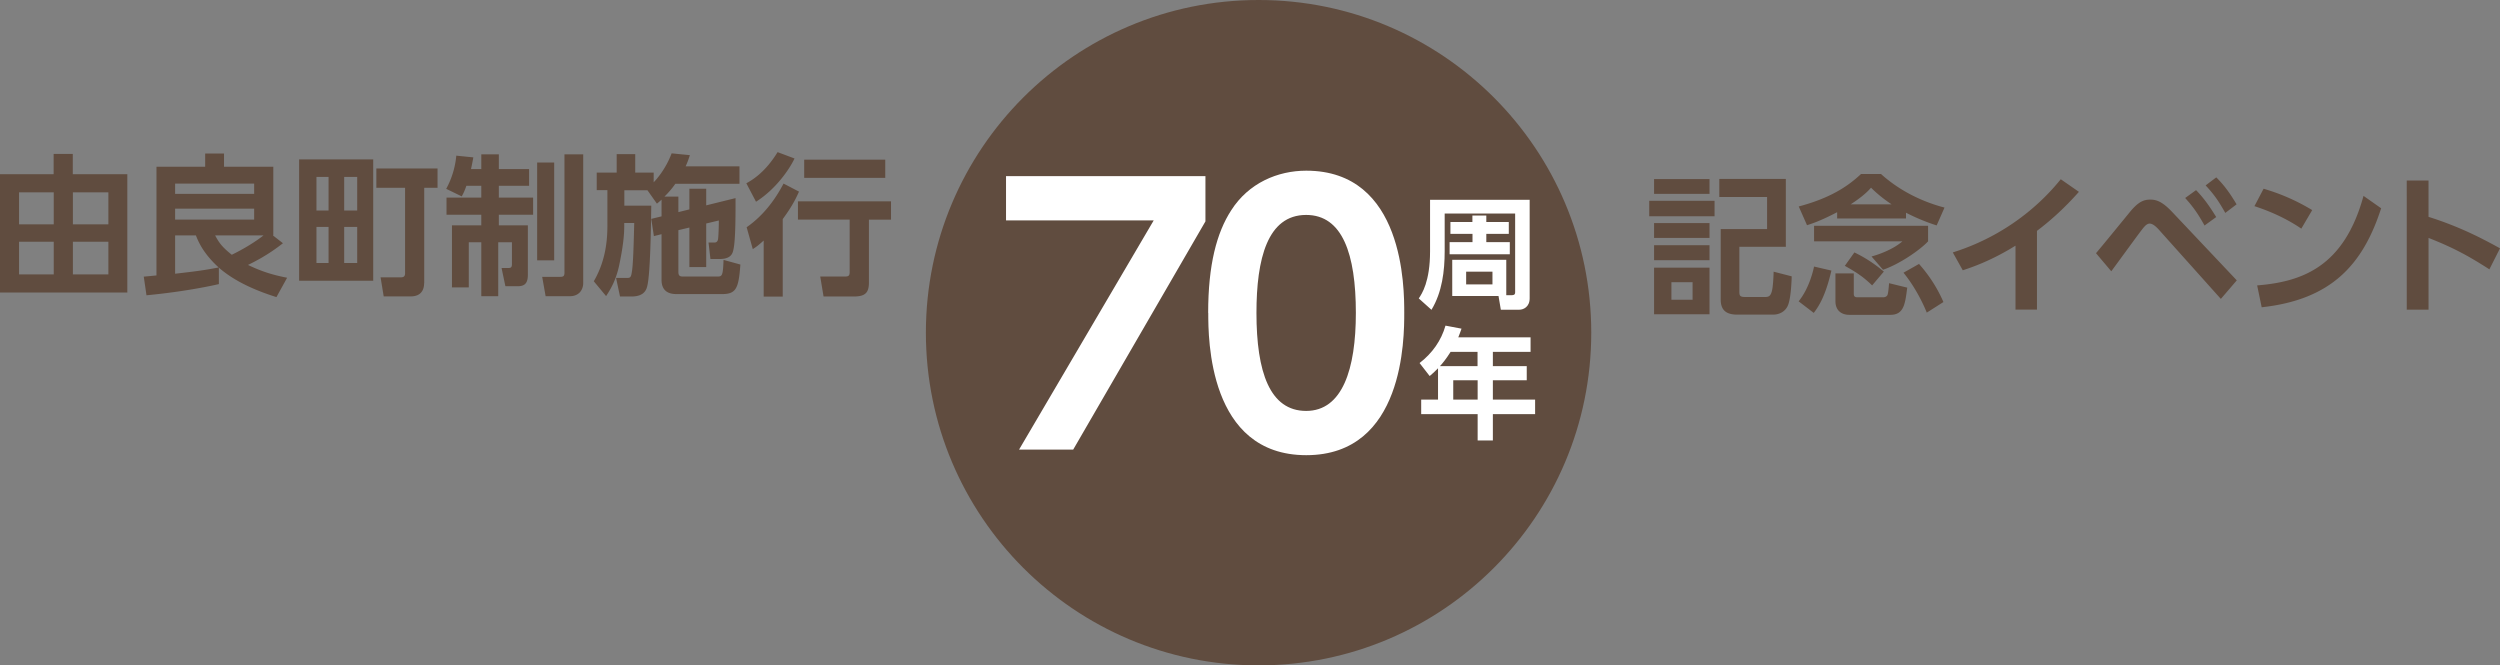 <svg id="_レイヤー_2" data-name="レイヤー 2" xmlns="http://www.w3.org/2000/svg" viewBox="0 0 247.98 66"><rect x="0" y="0" width="247.98" height="66" fill="#808080" stroke="none"/><defs><style>.cls-2{fill:#604c3f}</style></defs><g id="_レイヤー_3" data-name="レイヤー 3"><path class="cls-2" d="M12.63 17.28v11.74H0V17.28h5.32v-2.01h1.9v2.01h5.4zm-7.31 1.8H1.89v3.17h3.44v-3.17zm0 4.9H1.89v3.24h3.44v-3.24zm5.43-4.9H7.23v3.17h3.52v-3.17zm0 4.9H7.23v3.24h3.52v-3.24zm17.31.15c-1.56 1.23-2.88 1.86-3.46 2.15 1.5.72 2.61 1.02 3.88 1.27l-1.06 1.92c-3.06-.96-4.71-2.05-5.71-2.92v1.63c-1.69.39-4.32.84-7.18 1.11l-.27-1.85c.34-.03.98-.09 1.26-.12V16.54h4.83v-1.31h1.87v1.31h4.89v6.81h-.04l1 .78zm-2.85-5.92h-7.84v1.02h7.84v-1.02zm0 2.49h-7.84v1.08h7.84V20.7zm-7.84 6.45c2.21-.25 2.9-.35 4.32-.62-1.56-1.42-2.02-2.59-2.26-3.18h-2.06v3.79zm3.97-3.8c.4.77.75 1.2 1.65 1.92.5-.24 1.92-.96 3.15-1.92h-4.8zm15.68-7.54v12.04h-7.35V15.81h7.35zm-4.43 1.74h-1.2v3.33h1.2v-3.33zm0 4.96h-1.2v3.58h1.2v-3.58zm2.84-4.96h-1.29v3.33h1.29v-3.33zm0 4.96h-1.29v3.58h1.29v-3.58zm6.64 5.57c0 .63-.27 1.32-1.33 1.32h-2.68l-.31-1.89h2.01c.38 0 .42-.21.42-.42v-8.46h-2.85v-1.92h6.07v1.92h-1.32v9.45zm4.19-9.65c-.17.5-.31.78-.46 1.05l-1.54-.75c.69-1.26.93-2.49 1-3.29l1.69.17c-.06.33-.12.66-.23 1.16h1.02v-1.46h1.74v1.46h3v1.66h-3v1.17h3.4v1.7h-3.4v1.05h2.88v4.87c0 .8-.24 1.17-1 1.17h-1.23l-.38-1.81h.73c.25 0 .3-.15.3-.39v-2.16h-1.36v5.35h-1.68v-5.35H46.5v4.48h-1.67v-6.16h2.91V21.3h-3.45v-1.7h3.45v-1.17h-1.48zm7.02-2.31h1.69v9.7h-1.69v-9.7zm2.71-.81h1.86v12.76c0 .71-.45 1.31-1.31 1.31h-2.42l-.34-1.92h1.79c.31 0 .42-.08.42-.42V15.31zm9.63 6.17V19.8c-.07.07-.15.15-.46.4l-.94-1.33h-2.29v1.53h2.67c-.02 1.6-.08 6.58-.38 7.9-.08.36-.25 1.11-1.58 1.11H61.5l-.39-1.84h1.05c.21 0 .36 0 .44-.24.19-.59.24-2.43.31-5.21h-.99v.31c0 1-.15 2.17-.47 3.73-.33 1.68-.96 2.64-1.33 3.21L58.9 27.9c.99-1.71 1.35-3.51 1.35-5.52v-3.52h-1.06v-1.74h1.98v-1.83h1.84v1.83h1.83v.96c.15-.15 1.15-1.19 1.78-2.87l1.81.18c-.1.31-.21.65-.42 1.11h5.34v1.73h-6.36c-.21.29-.46.65-1.08 1.27h1.38v1.54l1.09-.27v-2.05h1.67v1.65l2.91-.72c0 1.11.02 4.14-.21 5.1-.07.36-.22.94-1.35.94h-.93l-.19-1.63h.55c.1 0 .3 0 .38-.27.06-.18.1-1.62.09-1.92l-1.25.3v4.32h-1.67v-3.92l-1.09.26v4.14c0 .46.23.46.51.46h3.31c.51 0 .6 0 .66-1.65l1.67.46c-.17 2.31-.39 2.93-1.8 2.93h-4.48c-.4 0-1.54 0-1.54-1.41v-4.53l-.76.19-.26-1.71 1.02-.25zm13.19-5.76c-.55 1.16-1.92 3.09-3.82 4.29l-.96-1.83c.56-.31 1.86-1.06 3.1-3.09l1.68.63zm.45 3.28c-.23.49-.58 1.33-1.62 2.73v7.69h-1.89v-5.56c-.56.51-.77.65-1.08.85l-.61-2.17c1.57-1.09 2.77-2.62 3.66-4.33l1.54.8zm9.12.98v1.81h-2.19v6.24c0 1.02-.38 1.38-1.5 1.38h-3l-.33-1.98h2.44c.34 0 .48-.06.48-.44v-5.21h-5.13v-1.81h9.22zm-.57-4.14v1.8h-8.04v-1.8h8.04zm82.26 4.08v1.53h-6.48v-1.53h6.48zm-.5-2.16v1.47h-5.5v-1.47h5.5zm0 4.37v1.47h-5.5v-1.47h5.5zm0 2.19v1.49h-5.5v-1.49h5.5zm0 2.23v4.62h-5.5v-4.62h5.5zm-1.68 1.44h-2.1v1.74h2.1v-1.74zm9.26-3.51h-4.62v4.35c0 .46 0 .63.57.63h2.02c.41 0 .53-.21.63-.56.12-.42.17-1.5.18-1.95l1.79.46c-.01.6-.09 2.25-.38 2.9-.22.52-.75.9-1.48.9h-3.53c-1.08 0-1.65-.42-1.65-1.5v-6.99h4.6v-3.18h-4.74v-1.79h6.6v6.72zm4.51 2.36c-.6 2.58-1.27 3.56-1.75 4.2l-1.5-1.15c1.05-1.3 1.44-3.03 1.53-3.45l1.72.4zm.57-5.79c-1.67.87-2.47 1.12-2.99 1.29l-.82-1.86c3.33-.88 5.02-2.14 6.18-3.22h1.98c2.52 2.28 5.38 3.09 6.3 3.33l-.78 1.77a19.7 19.7 0 01-3.04-1.26v.57h-6.83v-.61zm-2.29 1.35h11.31v1.54c-.83.89-2.88 2.28-4.47 2.82l-1.14-1.32c.84-.22 2.22-.76 3.06-1.5h-8.76V22.4zm2.11 4.72h1.83v1.99c0 .24.04.38.39.38h2.52c.11 0 .35-.03.44-.25.07-.23.1-.57.15-1.15l1.8.44c-.21 1.66-.34 2.7-1.68 2.7h-4.06c-.77 0-1.38-.42-1.38-1.35v-2.74zm1.89-2.08c1.21.58 2.16 1.26 2.92 1.9l-1.16 1.37c-.84-.81-1.44-1.23-2.71-1.94l.95-1.33zm3.69-4.77c-1.09-.73-1.68-1.3-2.04-1.65-.31.35-.79.85-2.02 1.65h4.06zm2.72 5.91c.42.48 1.56 1.78 2.42 3.78l-1.65 1.05c-.42-1.04-1.21-2.61-2.31-3.96l1.54-.87zm11.7 4.53h-2.13v-6.34c-2.41 1.5-4.39 2.17-5.23 2.44l-.99-1.77c6.38-2 9.79-6.13 10.71-7.26l1.8 1.25c-.58.65-2.01 2.25-4.16 3.87v7.81zm5.86-5.6c.57-.66 2.96-3.6 3.45-4.19.78-.92 1.3-1.12 1.93-1.12s1.23.21 2.25 1.31l6.33 6.7-1.58 1.84-6.18-6.9c-.25-.27-.58-.57-.88-.57s-.54.3-.83.68c-.5.65-2.55 3.48-2.98 4.05l-1.52-1.8zm9.92-6.25c.76.78 1.3 1.54 2 2.67l-1.16.84c-.62-1.12-1.09-1.81-1.92-2.73l1.08-.78zm2.01-1.26c.87.85 1.5 1.81 2.01 2.67l-1.12.85c-.66-1.17-1.09-1.8-1.95-2.73l1.06-.8zm8.43 5.08c-.66-.45-2.21-1.44-4.65-2.23l.91-1.73c1.1.33 2.78.89 4.82 2.12l-1.08 1.84zm-4.37 5.63c4.46-.36 8.62-1.85 10.54-8.88l1.75 1.23c-1.79 5.53-4.88 9.06-11.85 9.82l-.45-2.17zm23.03-1.59c-2.16-1.39-3.63-2.17-6.04-3.12v7.12h-2.16V17.91h2.16v3.6c3.38 1.06 5.77 2.4 7.09 3.12l-1.05 2.08z"/><circle class="cls-2" cx="124.84" cy="33" r="33"/><path d="M119.57 17.47v4.49L106.45 44.6h-5.37l13.36-22.74H99.79v-4.39h19.79zm.27 13.57c0-4.79.85-7.96 2.28-10.17 1.73-2.72 4.62-3.94 7.45-3.94 9.72 0 9.72 11.63 9.72 14.11s0 14.11-9.72 14.11-9.72-11.63-9.72-14.11zm14.65 0c0-5.85-1.33-9.72-4.93-9.72-3.84 0-4.93 4.35-4.93 9.72 0 5.88 1.33 9.72 4.93 9.72s4.93-4.15 4.93-9.72zm14.92-1.76h.53c.35 0 .35-.17.35-.3v-7.8h-6.99v3.73c0 1.97-.25 4.07-1.31 5.82l-1.26-1.13c.31-.46 1.12-1.66 1.12-4.67v-5.11h9.88v9.77c0 .86-.63 1.13-1.02 1.13h-1.84l-.23-1.36h-4.59v-3.59h5.36v3.49zm-5.55-7.26h2.19v-.64h1.38v.64h2.23v1.18h-2.23v.82h2.33v1.2h-5.97v-1.2h2.27v-.82h-2.19v-1.18zm1.57 4.93v1.26h2.61v-1.26h-2.61zm6.39 6.51v1.44h-3.74v1.42h3.36v1.4h-3.36v1.92h4.19v1.44h-4.19v2.61h-1.51v-2.61h-5.6v-1.44h1.67v-3.11c-.35.36-.53.52-.83.77l-1-1.29c1.26-.97 2.15-2.23 2.57-3.71l1.59.3c-.11.31-.17.49-.32.86h7.17zm-7.93 1.44c-.49.77-.79 1.12-1.06 1.42h3.73V34.9h-2.67zm2.68 2.82h-2.42v1.92h2.42v-1.92z" fill="#fff"/></g></svg>
